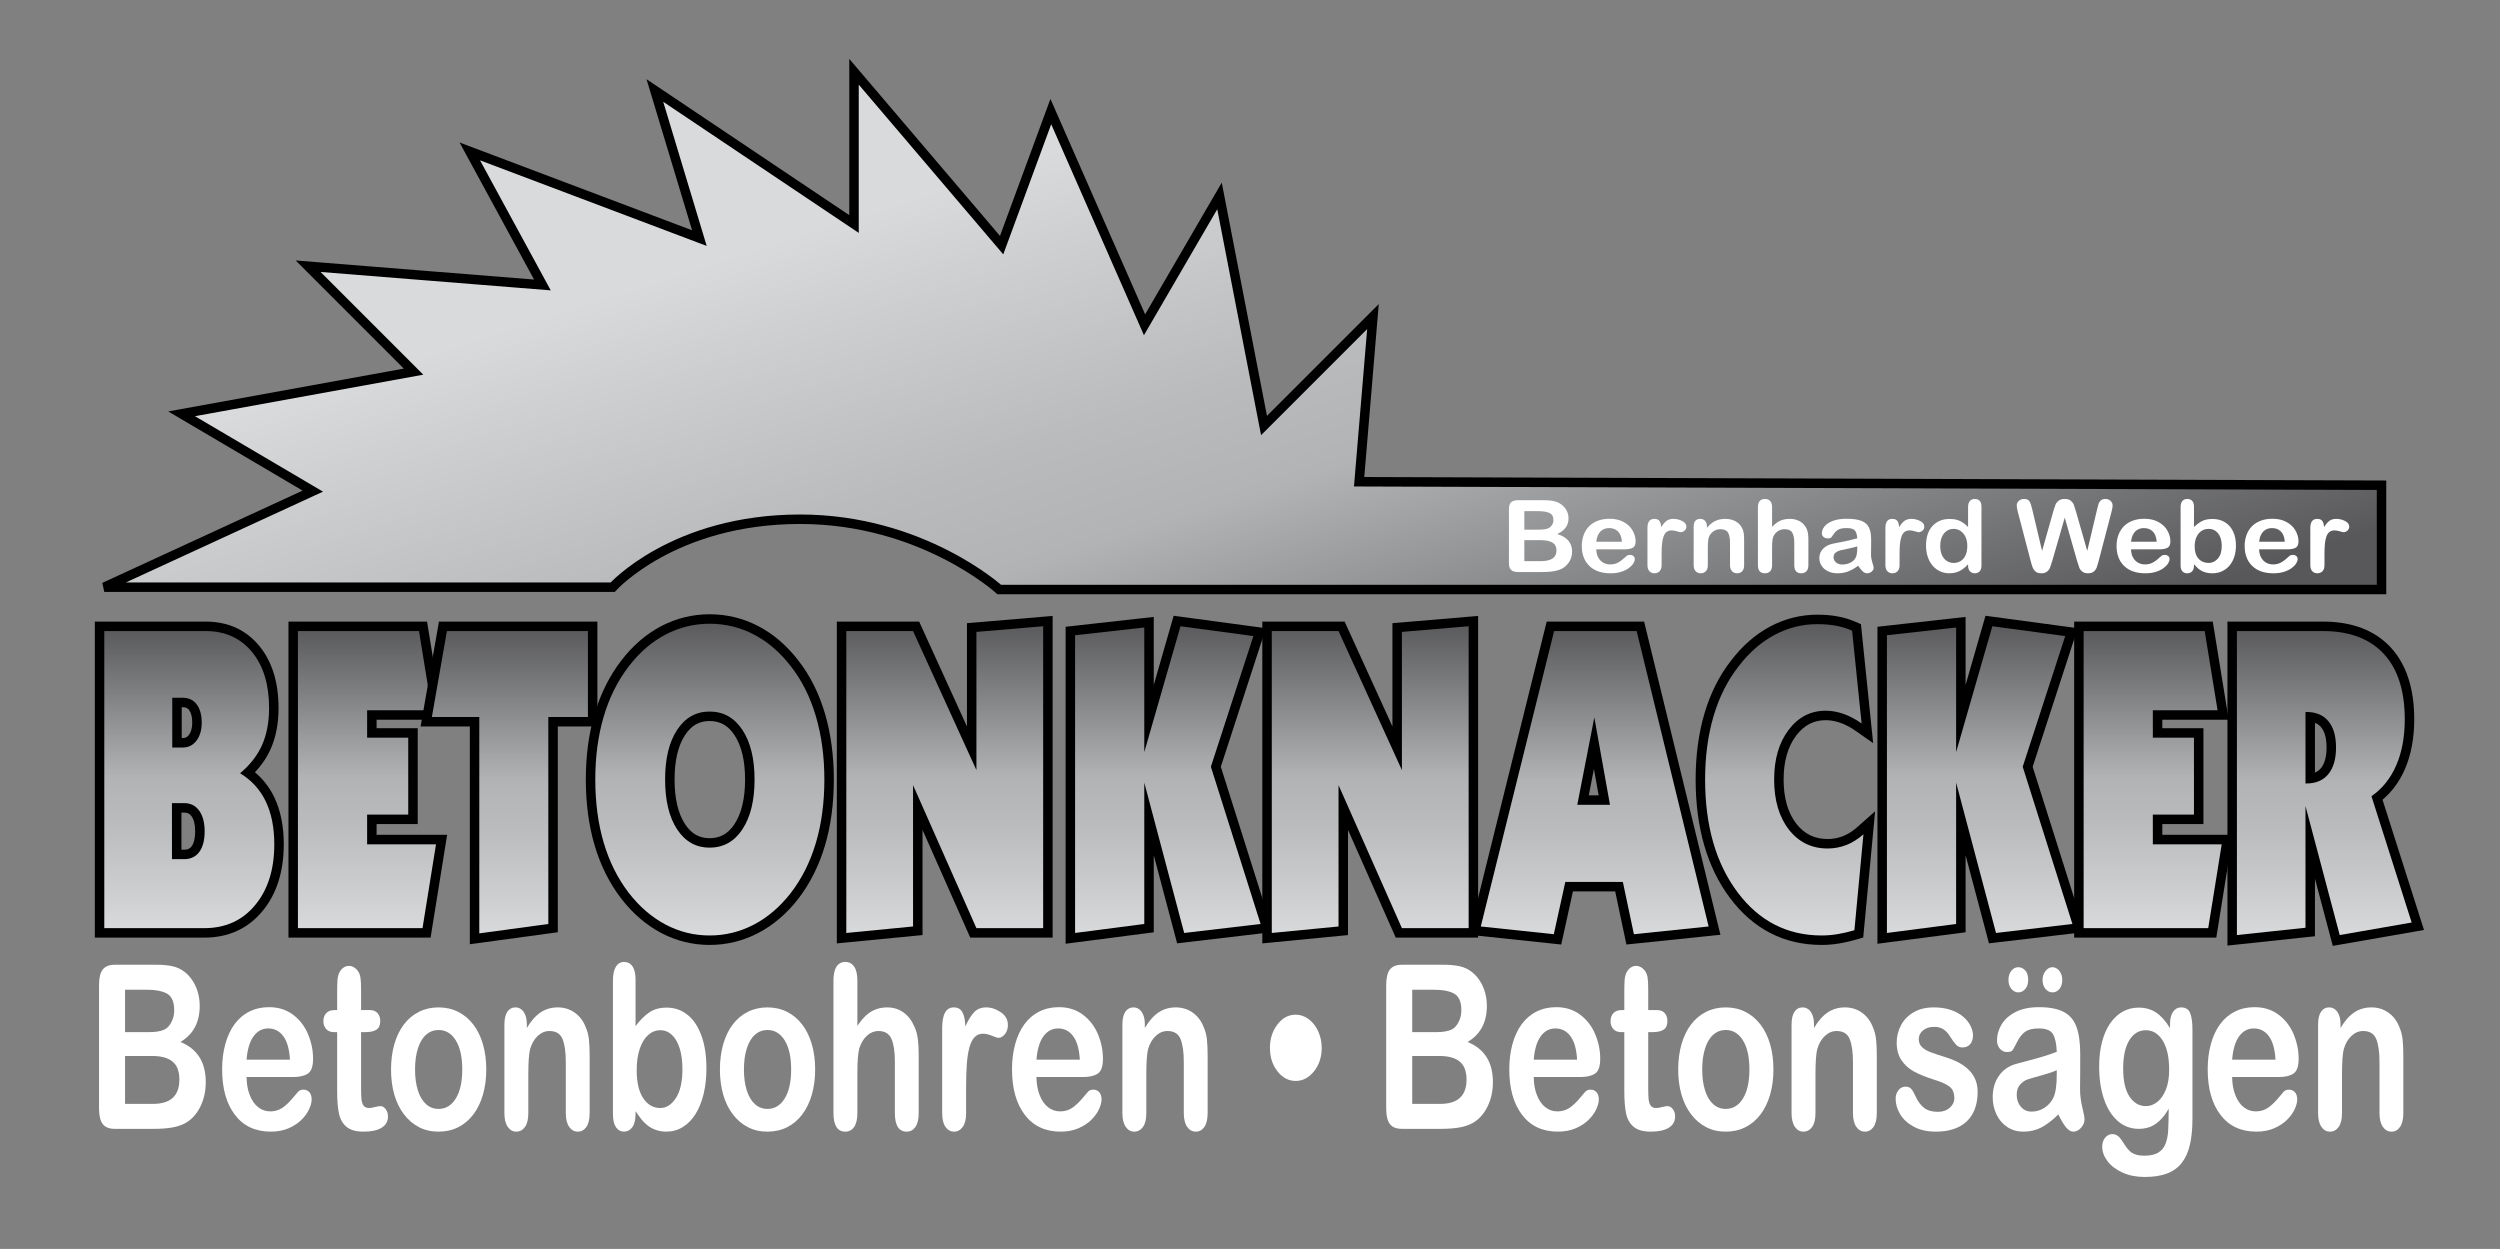 <svg xmlns="http://www.w3.org/2000/svg" xmlns:xlink="http://www.w3.org/1999/xlink" id="Ebene_1" x="0px" y="0px" width="792px" height="395.669px" viewBox="0 0 792 395.669" xml:space="preserve"><rect x="0" y="0" width="792" height="395.669" fill="#808080" stroke="none"/><g>	<g>		<path fill="#FFFFFF" d="M48.804,357.617H36.37c-1.795,0-3.076-0.515-3.844-1.543c-0.768-1.028-1.152-2.665-1.152-4.911v-39.078   c0-2.292,0.393-3.941,1.18-4.946c0.786-1.005,2.058-1.507,3.816-1.507h13.184c1.943,0,3.626,0.153,5.051,0.461   s2.701,0.898,3.83,1.772c0.962,0.733,1.813,1.661,2.554,2.784c0.74,1.123,1.304,2.364,1.693,3.724s0.583,2.796,0.583,4.308   c0,5.201-2.036,9.008-6.106,11.419c5.347,2.175,8.021,6.406,8.021,12.695c0,2.907-0.583,5.526-1.749,7.854   c-1.166,2.328-2.739,4.049-4.718,5.159c-1.24,0.662-2.665,1.129-4.274,1.4C52.829,357.481,50.951,357.617,48.804,357.617z    M39.618,313.539v13.439h7.549c2.054,0,3.64-0.248,4.76-0.744c1.119-0.496,1.975-1.441,2.567-2.837   c0.462-0.993,0.694-2.104,0.694-3.333c0-2.624-0.731-4.367-2.193-5.23c-1.462-0.863-3.691-1.295-6.688-1.295H39.618z    M48.194,334.532h-8.576v15.177h8.854c5.569,0,8.354-2.564,8.354-7.694c0-2.624-0.721-4.527-2.165-5.71   C53.217,335.123,51.062,334.532,48.194,334.532z"></path>		<path fill="#FFFFFF" d="M92.934,341.199H78.113c0.019,2.198,0.365,4.137,1.041,5.815c0.675,1.679,1.572,2.943,2.692,3.794   c1.119,0.852,2.354,1.276,3.705,1.276c0.906,0,1.734-0.136,2.484-0.407s1.476-0.697,2.179-1.276s1.351-1.2,1.943-1.862   c0.592-0.661,1.36-1.561,2.304-2.695c0.389-0.425,0.944-0.638,1.665-0.638c0.777,0,1.406,0.271,1.888,0.815   c0.481,0.544,0.722,1.313,0.722,2.305c0,0.875-0.269,1.897-0.805,3.067c-0.537,1.171-1.346,2.294-2.428,3.369   c-1.083,1.076-2.443,1.968-4.08,2.677c-1.638,0.71-3.521,1.064-5.648,1.064c-4.867,0-8.65-1.773-11.352-5.319   c-2.702-3.546-4.052-8.356-4.052-14.433c0-2.86,0.333-5.514,0.999-7.961s1.638-4.545,2.914-6.294   c1.277-1.75,2.849-3.091,4.718-4.025c1.869-0.934,3.941-1.4,6.217-1.4c2.96,0,5.5,0.798,7.619,2.394   c2.118,1.596,3.705,3.658,4.76,6.188c1.055,2.53,1.582,5.106,1.582,7.73c0,2.436-0.546,4.014-1.638,4.734   C96.449,340.839,94.914,341.199,92.934,341.199z M78.113,335.702h13.739c-0.185-3.31-0.884-5.785-2.096-7.429   c-1.212-1.643-2.808-2.465-4.788-2.465c-1.887,0-3.437,0.833-4.649,2.5S78.372,332.439,78.113,335.702z"></path>		<path fill="#FFFFFF" d="M105.979,319.993h0.833v-5.815c0-1.561,0.032-2.784,0.097-3.67c0.065-0.887,0.245-1.649,0.542-2.288   c0.296-0.661,0.722-1.199,1.277-1.613c0.555-0.413,1.175-0.62,1.859-0.62c0.962,0,1.832,0.461,2.609,1.383   c0.518,0.615,0.847,1.365,0.985,2.252s0.208,2.146,0.208,3.776v6.596h2.775c1.073,0,1.892,0.325,2.457,0.976   c0.564,0.65,0.846,1.483,0.846,2.5c0,1.3-0.402,2.21-1.207,2.73c-0.805,0.52-1.957,0.779-3.456,0.779h-1.416v17.802   c0,1.514,0.042,2.678,0.125,3.493c0.083,0.815,0.305,1.478,0.666,1.985c0.361,0.509,0.948,0.763,1.763,0.763   c0.444,0,1.045-0.101,1.804-0.302c0.759-0.2,1.351-0.301,1.776-0.301c0.611,0,1.161,0.313,1.651,0.939   c0.49,0.627,0.735,1.4,0.735,2.322c0,1.561-0.666,2.755-1.998,3.582c-1.333,0.827-3.248,1.241-5.745,1.241   c-2.369,0-4.163-0.509-5.384-1.525c-1.222-1.016-2.022-2.423-2.401-4.22c-0.379-1.796-0.569-4.195-0.569-7.198v-18.582h-0.999   c-1.092,0-1.924-0.33-2.498-0.992s-0.86-1.501-0.86-2.518s0.301-1.85,0.902-2.5C103.957,320.318,104.831,319.993,105.979,319.993z   "></path>		<path fill="#FFFFFF" d="M154.049,338.823c0,2.884-0.352,5.544-1.055,7.979s-1.721,4.527-3.053,6.276   c-1.332,1.75-2.924,3.091-4.774,4.024c-1.85,0.935-3.932,1.401-6.245,1.401c-2.294,0-4.357-0.474-6.189-1.419   c-1.832-0.945-3.418-2.299-4.76-4.06c-1.342-1.762-2.359-3.842-3.053-6.241c-0.694-2.399-1.041-5.054-1.041-7.961   c0-2.932,0.351-5.615,1.055-8.05c0.703-2.435,1.711-4.516,3.025-6.241c1.313-1.726,2.904-3.056,4.773-3.989   c1.869-0.934,3.932-1.4,6.189-1.4c2.294,0,4.375,0.473,6.245,1.418c1.869,0.945,3.469,2.293,4.802,4.043   c1.332,1.749,2.345,3.829,3.039,6.24C153.703,333.256,154.049,335.915,154.049,338.823z M146.445,338.823   c0-3.948-0.68-7.021-2.04-9.22c-1.36-2.199-3.188-3.298-5.481-3.298c-1.48,0-2.785,0.49-3.914,1.471   c-1.129,0.981-1.998,2.43-2.609,4.345c-0.61,1.915-0.916,4.148-0.916,6.702c0,2.529,0.301,4.74,0.902,6.631   c0.601,1.892,1.461,3.34,2.581,4.344c1.119,1.005,2.438,1.507,3.955,1.507c2.294,0,4.122-1.104,5.481-3.315   C145.765,345.779,146.445,342.724,146.445,338.823z"></path>		<path fill="#FFFFFF" d="M166.9,324.497v1.17c1.333-2.246,2.79-3.895,4.372-4.947c1.582-1.051,3.4-1.577,5.454-1.577   c1.999,0,3.784,0.556,5.356,1.666c1.573,1.111,2.748,2.684,3.525,4.717c0.5,1.182,0.823,2.459,0.972,3.829   c0.148,1.372,0.222,3.121,0.222,5.249v18.014c0,1.938-0.347,3.404-1.041,4.397c-0.694,0.992-1.596,1.489-2.706,1.489   c-1.129,0-2.045-0.509-2.748-1.525c-0.704-1.016-1.055-2.47-1.055-4.361v-16.135c0-3.191-0.347-5.632-1.041-7.322   s-2.077-2.536-4.149-2.536c-1.351,0-2.581,0.515-3.691,1.543c-1.11,1.028-1.924,2.441-2.442,4.237   c-0.37,1.442-0.555,4.138-0.555,8.085v12.128c0,1.963-0.356,3.435-1.069,4.415s-1.633,1.472-2.762,1.472   c-1.092,0-1.989-0.509-2.692-1.525c-0.704-1.016-1.055-2.47-1.055-4.361v-27.979c0-1.844,0.314-3.221,0.944-4.131   c0.628-0.91,1.489-1.365,2.581-1.365c0.666,0,1.267,0.2,1.804,0.603s0.967,1.005,1.291,1.809   C166.738,322.357,166.9,323.339,166.9,324.497z"></path>		<path fill="#FFFFFF" d="M201.344,310.277v14.787c1.424-1.892,2.877-3.339,4.357-4.345c1.48-1.004,3.312-1.507,5.495-1.507   c2.516,0,4.723,0.763,6.62,2.287c1.896,1.525,3.367,3.735,4.413,6.632c1.045,2.896,1.568,6.329,1.568,10.301   c0,2.932-0.292,5.621-0.874,8.067c-0.583,2.447-1.43,4.569-2.54,6.365c-1.11,1.797-2.457,3.187-4.039,4.167   s-3.326,1.472-5.231,1.472c-1.166,0-2.262-0.178-3.289-0.532s-1.901-0.821-2.623-1.4c-0.722-0.579-1.337-1.176-1.846-1.791   c-0.509-0.614-1.18-1.536-2.012-2.766v0.957c0,1.821-0.343,3.197-1.027,4.131c-0.685,0.935-1.555,1.401-2.609,1.401   c-1.073,0-1.929-0.467-2.567-1.401c-0.639-0.934-0.958-2.31-0.958-4.131v-42.27c0-1.962,0.31-3.445,0.93-4.45   c0.62-1.005,1.485-1.507,2.595-1.507c1.166,0,2.063,0.479,2.692,1.436C201.029,307.139,201.344,308.504,201.344,310.277z    M201.705,339.036c0,3.854,0.689,6.814,2.067,8.883s3.187,3.103,5.426,3.103c1.905,0,3.548-1.058,4.926-3.174   c1.378-2.115,2.068-5.147,2.068-9.096c0-2.553-0.287-4.752-0.86-6.596c-0.574-1.844-1.388-3.268-2.442-4.273   c-1.055-1.004-2.286-1.507-3.691-1.507c-1.443,0-2.729,0.503-3.858,1.507c-1.129,1.006-2.017,2.459-2.665,4.362   C202.028,334.148,201.705,336.411,201.705,339.036z"></path>		<path fill="#FFFFFF" d="M258.24,338.823c0,2.884-0.352,5.544-1.055,7.979s-1.721,4.527-3.053,6.276   c-1.332,1.75-2.924,3.091-4.774,4.024c-1.85,0.935-3.932,1.401-6.245,1.401c-2.294,0-4.357-0.474-6.189-1.419   c-1.832-0.945-3.418-2.299-4.76-4.06c-1.342-1.762-2.359-3.842-3.053-6.241c-0.694-2.399-1.041-5.054-1.041-7.961   c0-2.932,0.351-5.615,1.055-8.05c0.703-2.435,1.711-4.516,3.025-6.241c1.313-1.726,2.904-3.056,4.773-3.989   c1.869-0.934,3.932-1.4,6.189-1.4c2.294,0,4.375,0.473,6.245,1.418c1.869,0.945,3.469,2.293,4.802,4.043   c1.332,1.749,2.345,3.829,3.039,6.24C257.894,333.256,258.24,335.915,258.24,338.823z M250.636,338.823   c0-3.948-0.68-7.021-2.04-9.22c-1.36-2.199-3.188-3.298-5.481-3.298c-1.48,0-2.785,0.49-3.914,1.471   c-1.129,0.981-1.998,2.43-2.609,4.345c-0.61,1.915-0.916,4.148-0.916,6.702c0,2.529,0.301,4.74,0.902,6.631   c0.601,1.892,1.461,3.34,2.581,4.344c1.119,1.005,2.438,1.507,3.955,1.507c2.294,0,4.122-1.104,5.481-3.315   C249.956,345.779,250.636,342.724,250.636,338.823z"></path>		<path fill="#FFFFFF" d="M271.618,310.632v14.361c0.962-1.419,1.901-2.541,2.817-3.369c0.916-0.827,1.929-1.447,3.039-1.861   c1.11-0.413,2.304-0.62,3.58-0.62c1.924,0,3.631,0.52,5.121,1.56c1.489,1.041,2.66,2.554,3.511,4.539   c0.537,1.159,0.897,2.453,1.083,3.883c0.185,1.431,0.277,3.08,0.277,4.947v18.546c0,1.938-0.347,3.404-1.041,4.397   c-0.694,0.992-1.615,1.489-2.762,1.489c-2.498,0-3.747-1.962-3.747-5.887V336.27c0-3.097-0.361-5.479-1.082-7.146   c-0.722-1.666-2.091-2.5-4.108-2.5c-1.351,0-2.567,0.491-3.65,1.472c-1.082,0.981-1.892,2.323-2.428,4.025   c-0.407,1.442-0.611,4.007-0.611,7.694v12.802c0,1.915-0.338,3.375-1.013,4.38c-0.676,1.004-1.615,1.507-2.817,1.507   c-2.498,0-3.747-1.962-3.747-5.887v-41.985c0-1.962,0.328-3.434,0.985-4.415c0.657-0.98,1.578-1.472,2.762-1.472   c1.203,0,2.142,0.496,2.817,1.489C271.28,307.228,271.618,308.693,271.618,310.632z"></path>		<path fill="#FFFFFF" d="M306.062,344.532v8.085c0,1.963-0.361,3.435-1.083,4.415s-1.638,1.472-2.748,1.472   c-1.092,0-1.989-0.497-2.692-1.489c-0.704-0.993-1.055-2.459-1.055-4.397v-26.95c0-4.35,1.23-6.524,3.691-6.524   c1.258,0,2.165,0.508,2.72,1.524s0.86,2.518,0.916,4.504c0.906-1.986,1.836-3.487,2.79-4.504c0.953-1.017,2.225-1.524,3.816-1.524   s3.136,0.508,4.635,1.524c1.499,1.017,2.248,2.364,2.248,4.042c0,1.183-0.319,2.158-0.958,2.926   c-0.638,0.769-1.328,1.152-2.068,1.152c-0.277,0-0.948-0.218-2.012-0.655s-2.003-0.656-2.817-0.656   c-1.11,0-2.017,0.372-2.72,1.117c-0.703,0.744-1.249,1.85-1.637,3.315s-0.657,3.209-0.805,5.23S306.062,341.624,306.062,344.532z"></path>		<path fill="#FFFFFF" d="M343.17,341.199h-14.821c0.019,2.198,0.365,4.137,1.041,5.815c0.675,1.679,1.572,2.943,2.692,3.794   c1.119,0.852,2.354,1.276,3.705,1.276c0.906,0,1.735-0.136,2.484-0.407c0.75-0.271,1.476-0.697,2.179-1.276s1.351-1.2,1.943-1.862   c0.592-0.661,1.36-1.561,2.304-2.695c0.389-0.425,0.944-0.638,1.665-0.638c0.777,0,1.406,0.271,1.888,0.815   c0.481,0.544,0.722,1.313,0.722,2.305c0,0.875-0.269,1.897-0.805,3.067c-0.537,1.171-1.346,2.294-2.428,3.369   c-1.083,1.076-2.443,1.968-4.08,2.677c-1.638,0.71-3.521,1.064-5.648,1.064c-4.867,0-8.65-1.773-11.352-5.319   c-2.702-3.546-4.052-8.356-4.052-14.433c0-2.86,0.333-5.514,0.999-7.961s1.638-4.545,2.914-6.294   c1.277-1.75,2.849-3.091,4.718-4.025c1.869-0.934,3.941-1.4,6.217-1.4c2.96,0,5.5,0.798,7.619,2.394   c2.118,1.596,3.705,3.658,4.76,6.188c1.055,2.53,1.582,5.106,1.582,7.73c0,2.436-0.546,4.014-1.638,4.734   C346.685,340.839,345.149,341.199,343.17,341.199z M328.349,335.702h13.739c-0.185-3.31-0.884-5.785-2.096-7.429   c-1.212-1.643-2.808-2.465-4.788-2.465c-1.887,0-3.437,0.833-4.649,2.5S328.608,332.439,328.349,335.702z"></path>		<path fill="#FFFFFF" d="M362.681,324.497v1.17c1.333-2.246,2.79-3.895,4.372-4.947c1.582-1.051,3.4-1.577,5.454-1.577   c1.999,0,3.784,0.556,5.356,1.666c1.573,1.111,2.748,2.684,3.525,4.717c0.5,1.182,0.823,2.459,0.972,3.829   c0.148,1.372,0.222,3.121,0.222,5.249v18.014c0,1.938-0.347,3.404-1.041,4.397c-0.694,0.992-1.596,1.489-2.706,1.489   c-1.129,0-2.045-0.509-2.748-1.525c-0.704-1.016-1.055-2.47-1.055-4.361v-16.135c0-3.191-0.347-5.632-1.041-7.322   s-2.077-2.536-4.149-2.536c-1.351,0-2.581,0.515-3.691,1.543c-1.11,1.028-1.924,2.441-2.442,4.237   c-0.37,1.442-0.555,4.138-0.555,8.085v12.128c0,1.963-0.356,3.435-1.069,4.415s-1.633,1.472-2.762,1.472   c-1.092,0-1.989-0.509-2.692-1.525c-0.704-1.016-1.055-2.47-1.055-4.361v-27.979c0-1.844,0.314-3.221,0.944-4.131   c0.628-0.91,1.489-1.365,2.581-1.365c0.666,0,1.267,0.2,1.804,0.603s0.967,1.005,1.291,1.809   C362.519,322.357,362.681,323.339,362.681,324.497z"></path>		<path fill="#FFFFFF" d="M418.718,331.979c0,2.908-0.814,5.379-2.442,7.412s-3.562,3.049-5.801,3.049   c-2.258,0-4.182-1.016-5.772-3.049c-1.592-2.033-2.387-4.504-2.387-7.412c0-2.884,0.791-5.359,2.373-7.429   c1.582-2.068,3.511-3.103,5.786-3.103c1.462,0,2.831,0.473,4.108,1.418c1.276,0.946,2.284,2.234,3.024,3.865   C418.348,328.362,418.718,330.111,418.718,331.979z"></path>		<path fill="#FFFFFF" d="M456.576,357.617h-12.435c-1.795,0-3.076-0.515-3.844-1.543c-0.769-1.028-1.152-2.665-1.152-4.911v-39.078   c0-2.292,0.394-3.941,1.18-4.946s2.059-1.507,3.816-1.507h13.184c1.942,0,3.626,0.153,5.052,0.461   c1.424,0.308,2.701,0.898,3.83,1.772c0.962,0.733,1.813,1.661,2.553,2.784s1.305,2.364,1.693,3.724s0.583,2.796,0.583,4.308   c0,5.201-2.036,9.008-6.106,11.419c5.348,2.175,8.021,6.406,8.021,12.695c0,2.907-0.583,5.526-1.749,7.854   c-1.165,2.328-2.738,4.049-4.718,5.159c-1.24,0.662-2.665,1.129-4.274,1.4C460.6,357.481,458.721,357.617,456.576,357.617z    M447.388,313.539v13.439h7.55c2.054,0,3.64-0.248,4.76-0.744c1.119-0.496,1.975-1.441,2.567-2.837   c0.462-0.993,0.693-2.104,0.693-3.333c0-2.624-0.73-4.367-2.192-5.23s-3.691-1.295-6.688-1.295H447.388z M455.964,334.532h-8.576   v15.177h8.854c5.568,0,8.354-2.564,8.354-7.694c0-2.624-0.722-4.527-2.165-5.71C460.989,335.123,458.833,334.532,455.964,334.532z   "></path>		<path fill="#FFFFFF" d="M500.706,341.199h-14.821c0.019,2.198,0.365,4.137,1.041,5.815c0.675,1.679,1.572,2.943,2.692,3.794   c1.119,0.852,2.354,1.276,3.705,1.276c0.906,0,1.734-0.136,2.484-0.407c0.749-0.271,1.475-0.697,2.179-1.276   c0.702-0.579,1.35-1.2,1.942-1.862c0.592-0.661,1.36-1.561,2.304-2.695c0.389-0.425,0.943-0.638,1.665-0.638   c0.777,0,1.406,0.271,1.888,0.815c0.48,0.544,0.722,1.313,0.722,2.305c0,0.875-0.269,1.897-0.805,3.067   c-0.537,1.171-1.347,2.294-2.429,3.369c-1.083,1.076-2.442,1.968-4.08,2.677c-1.638,0.71-3.521,1.064-5.648,1.064   c-4.866,0-8.65-1.773-11.352-5.319s-4.052-8.356-4.052-14.433c0-2.86,0.333-5.514,0.999-7.961s1.638-4.545,2.914-6.294   c1.277-1.75,2.85-3.091,4.719-4.025c1.868-0.934,3.94-1.4,6.217-1.4c2.96,0,5.5,0.798,7.618,2.394   c2.119,1.596,3.706,3.658,4.761,6.188c1.055,2.53,1.582,5.106,1.582,7.73c0,2.436-0.547,4.014-1.638,4.734   C504.221,340.839,502.685,341.199,500.706,341.199z M485.884,335.702h13.738c-0.185-3.31-0.884-5.785-2.095-7.429   c-1.212-1.643-2.809-2.465-4.788-2.465c-1.887,0-3.438,0.833-4.648,2.5C486.878,329.976,486.143,332.439,485.884,335.702z"></path>		<path fill="#FFFFFF" d="M513.75,319.993h0.832v-5.815c0-1.561,0.032-2.784,0.098-3.67c0.064-0.887,0.245-1.649,0.541-2.288   c0.296-0.661,0.722-1.199,1.276-1.613c0.556-0.413,1.175-0.62,1.859-0.62c0.962,0,1.832,0.461,2.609,1.383   c0.518,0.615,0.847,1.365,0.985,2.252s0.208,2.146,0.208,3.776v6.596h2.775c1.073,0,1.892,0.325,2.456,0.976   s0.847,1.483,0.847,2.5c0,1.3-0.402,2.21-1.207,2.73c-0.805,0.52-1.957,0.779-3.455,0.779h-1.416v17.802   c0,1.514,0.042,2.678,0.125,3.493s0.306,1.478,0.666,1.985c0.361,0.509,0.948,0.763,1.763,0.763c0.444,0,1.045-0.101,1.804-0.302   c0.759-0.2,1.351-0.301,1.776-0.301c0.61,0,1.161,0.313,1.651,0.939c0.49,0.627,0.735,1.4,0.735,2.322   c0,1.561-0.666,2.755-1.998,3.582s-3.247,1.241-5.745,1.241c-2.369,0-4.163-0.509-5.385-1.525c-1.221-1.016-2.021-2.423-2.4-4.22   c-0.38-1.796-0.569-4.195-0.569-7.198v-18.582h-0.999c-1.092,0-1.925-0.33-2.498-0.992s-0.86-1.501-0.86-2.518   s0.301-1.85,0.902-2.5C511.728,320.318,512.603,319.993,513.75,319.993z"></path>		<path fill="#FFFFFF" d="M561.821,338.823c0,2.884-0.352,5.544-1.055,7.979s-1.721,4.527-3.053,6.276   c-1.332,1.75-2.924,3.091-4.773,4.024c-1.851,0.935-3.933,1.401-6.245,1.401c-2.295,0-4.357-0.474-6.189-1.419   s-3.418-2.299-4.76-4.06c-1.342-1.762-2.359-3.842-3.053-6.241c-0.694-2.399-1.041-5.054-1.041-7.961   c0-2.932,0.352-5.615,1.055-8.05s1.711-4.516,3.025-6.241c1.313-1.726,2.904-3.056,4.773-3.989s3.932-1.4,6.189-1.4   c2.294,0,4.376,0.473,6.245,1.418c1.868,0.945,3.469,2.293,4.801,4.043c1.333,1.749,2.346,3.829,3.039,6.24   C561.474,333.256,561.821,335.915,561.821,338.823z M554.216,338.823c0-3.948-0.68-7.021-2.04-9.22   c-1.36-2.199-3.188-3.298-5.481-3.298c-1.48,0-2.785,0.49-3.913,1.471c-1.129,0.981-1.999,2.43-2.609,4.345   s-0.916,4.148-0.916,6.702c0,2.529,0.301,4.74,0.902,6.631c0.601,1.892,1.461,3.34,2.581,4.344   c1.119,1.005,2.438,1.507,3.955,1.507c2.294,0,4.121-1.104,5.481-3.315C553.537,345.779,554.216,342.724,554.216,338.823z"></path>		<path fill="#FFFFFF" d="M574.671,324.497v1.17c1.332-2.246,2.789-3.895,4.371-4.947c1.582-1.051,3.399-1.577,5.454-1.577   c1.998,0,3.783,0.556,5.356,1.666c1.572,1.111,2.747,2.684,3.524,4.717c0.5,1.182,0.823,2.459,0.972,3.829   c0.147,1.372,0.222,3.121,0.222,5.249v18.014c0,1.938-0.347,3.404-1.041,4.397c-0.693,0.992-1.596,1.489-2.706,1.489   c-1.128,0-2.044-0.509-2.747-1.525c-0.703-1.016-1.055-2.47-1.055-4.361v-16.135c0-3.191-0.347-5.632-1.041-7.322   c-0.693-1.69-2.077-2.536-4.149-2.536c-1.351,0-2.581,0.515-3.691,1.543s-1.925,2.441-2.442,4.237   c-0.37,1.442-0.555,4.138-0.555,8.085v12.128c0,1.963-0.356,3.435-1.068,4.415c-0.713,0.98-1.634,1.472-2.762,1.472   c-1.092,0-1.989-0.509-2.692-1.525c-0.703-1.016-1.055-2.47-1.055-4.361v-27.979c0-1.844,0.314-3.221,0.943-4.131   s1.489-1.365,2.581-1.365c0.666,0,1.268,0.2,1.805,0.603c0.536,0.402,0.967,1.005,1.29,1.809   C574.509,322.357,574.671,323.339,574.671,324.497z"></path>		<path fill="#FFFFFF" d="M626.516,345.844c0,2.672-0.509,4.959-1.526,6.862s-2.521,3.346-4.51,4.326   c-1.989,0.98-4.409,1.472-7.258,1.472c-2.721,0-5.052-0.532-6.994-1.596c-1.943-1.064-3.377-2.394-4.303-3.989   c-0.925-1.596-1.388-3.197-1.388-4.806c0-1.063,0.296-1.974,0.889-2.73c0.592-0.756,1.341-1.135,2.248-1.135   c0.795,0,1.406,0.249,1.832,0.745c0.425,0.496,0.832,1.194,1.221,2.092c0.777,1.727,1.707,3.015,2.789,3.865   c1.083,0.852,2.559,1.277,4.428,1.277c1.517,0,2.761-0.432,3.732-1.295c0.972-0.862,1.457-1.85,1.457-2.961   c0-1.702-0.504-2.943-1.513-3.724c-1.009-0.779-2.669-1.524-4.981-2.233c-2.609-0.827-4.732-1.696-6.37-2.606   s-2.946-2.11-3.927-3.6c-0.981-1.489-1.472-3.321-1.472-5.496c0-1.938,0.453-3.771,1.36-5.497   c0.906-1.725,2.243-3.103,4.011-4.131c1.767-1.028,3.899-1.542,6.397-1.542c1.961,0,3.724,0.26,5.287,0.779   c1.563,0.521,2.868,1.218,3.913,2.093s1.841,1.844,2.387,2.907c0.546,1.064,0.819,2.104,0.819,3.121   c0,1.111-0.292,2.021-0.874,2.73c-0.583,0.709-1.411,1.063-2.484,1.063c-0.777,0-1.439-0.283-1.984-0.851   c-0.546-0.567-1.171-1.419-1.874-2.554c-0.573-0.945-1.249-1.702-2.025-2.27c-0.777-0.567-1.832-0.851-3.164-0.851   c-1.37,0-2.508,0.372-3.414,1.117c-0.907,0.744-1.36,1.673-1.36,2.783c0,1.017,0.333,1.851,1,2.5   c0.666,0.65,1.563,1.188,2.691,1.613c1.129,0.426,2.683,0.946,4.663,1.561c2.35,0.733,4.27,1.608,5.759,2.624   c1.489,1.017,2.618,2.217,3.387,3.6C626.132,342.493,626.516,344.071,626.516,345.844z"></path>		<path fill="#FFFFFF" d="M652.079,353.043c-1.832,1.82-3.604,3.186-5.315,4.096c-1.712,0.909-3.632,1.365-5.759,1.365   c-1.943,0-3.65-0.491-5.121-1.472s-2.604-2.311-3.399-3.989c-0.796-1.679-1.194-3.499-1.194-5.461   c0-2.647,0.657-4.905,1.971-6.773c1.313-1.867,3.118-3.12,5.412-3.759c0.481-0.142,1.675-0.461,3.581-0.957   c1.905-0.497,3.538-0.952,4.898-1.365c1.36-0.414,2.835-0.916,4.427-1.508c-0.093-2.553-0.495-4.426-1.207-5.62   c-0.713-1.193-2.188-1.791-4.427-1.791c-1.925,0-3.373,0.343-4.344,1.028c-0.972,0.687-1.805,1.715-2.498,3.085   c-0.694,1.372-1.185,2.276-1.471,2.713c-0.287,0.438-0.902,0.656-1.846,0.656c-0.852,0-1.587-0.349-2.207-1.046   s-0.93-1.59-0.93-2.678c0-1.702,0.472-3.356,1.416-4.964c0.943-1.607,2.414-2.932,4.412-3.972c1.999-1.04,4.487-1.561,7.467-1.561   c3.33,0,5.948,0.502,7.854,1.507c1.905,1.005,3.251,2.595,4.038,4.77c0.786,2.176,1.18,5.06,1.18,8.652   c0,2.27-0.005,4.197-0.014,5.78c-0.01,1.584-0.023,3.346-0.042,5.284c0,1.82,0.235,3.718,0.708,5.691   c0.472,1.974,0.707,3.244,0.707,3.812c0,0.993-0.365,1.897-1.096,2.713c-0.731,0.815-1.56,1.224-2.484,1.224   c-0.777,0-1.545-0.467-2.304-1.401C653.734,356.169,652.929,354.815,652.079,353.043z M639.394,314.391   c-0.796,0-1.513-0.354-2.15-1.064c-0.639-0.709-0.958-1.678-0.958-2.907c0-1.182,0.306-2.146,0.916-2.891   c0.61-0.744,1.342-1.116,2.192-1.116c0.833,0,1.563,0.336,2.193,1.01c0.628,0.674,0.943,1.673,0.943,2.997   c0,1.229-0.315,2.198-0.943,2.907C640.958,314.036,640.227,314.391,639.394,314.391z M651.579,339.036   c-1.11,0.52-2.725,1.069-4.843,1.648c-2.119,0.58-3.586,1.005-4.399,1.276c-0.814,0.272-1.592,0.805-2.331,1.596   c-0.74,0.793-1.11,1.897-1.11,3.315c0,1.467,0.435,2.713,1.305,3.741c0.869,1.028,2.007,1.543,3.413,1.543   c1.499,0,2.882-0.42,4.149-1.259s2.197-1.921,2.789-3.245c0.685-1.465,1.027-3.877,1.027-7.233V339.036z M650.218,306.412   c0.519,0,1.027,0.177,1.527,0.531c0.499,0.354,0.888,0.852,1.165,1.489c0.277,0.639,0.416,1.301,0.416,1.986   c0,1.229-0.305,2.198-0.915,2.907c-0.611,0.71-1.342,1.064-2.193,1.064c-0.814,0-1.54-0.354-2.179-1.064   c-0.638-0.709-0.957-1.678-0.957-2.907c0-1.064,0.314-1.998,0.943-2.802S649.386,306.412,650.218,306.412z"></path>		<path fill="#FFFFFF" d="M694.571,326.234v28.12c0,3.216-0.269,5.981-0.806,8.298c-0.536,2.316-1.396,4.231-2.581,5.745   c-1.184,1.513-2.733,2.636-4.648,3.368c-1.915,0.733-4.298,1.1-7.146,1.1c-2.609,0-4.94-0.467-6.994-1.4   c-2.055-0.935-3.637-2.14-4.746-3.617c-1.11-1.478-1.666-2.996-1.666-4.557c0-1.183,0.314-2.146,0.944-2.891   c0.629-0.744,1.388-1.116,2.275-1.116c1.11,0,2.082,0.626,2.914,1.879c0.407,0.639,0.828,1.282,1.263,1.933   s0.916,1.206,1.443,1.667s1.161,0.804,1.901,1.028s1.591,0.337,2.554,0.337c1.961,0,3.483-0.35,4.565-1.046   c1.082-0.698,1.841-1.673,2.276-2.926c0.435-1.253,0.688-2.595,0.763-4.024c0.074-1.431,0.129-3.729,0.167-6.897   c-1.166,2.08-2.512,3.664-4.039,4.752c-1.526,1.087-3.344,1.631-5.453,1.631c-2.535,0-4.751-0.827-6.647-2.482   c-1.896-1.654-3.354-3.972-4.371-6.95s-1.526-6.418-1.526-10.319c0-2.907,0.31-5.531,0.93-7.872   c0.619-2.341,1.503-4.314,2.65-5.922c1.146-1.607,2.47-2.819,3.969-3.635s3.146-1.224,4.94-1.224c2.146,0,4.006,0.526,5.579,1.578   c1.572,1.052,3.034,2.701,4.385,4.947v-1.313c0-1.679,0.323-2.979,0.972-3.9c0.647-0.922,1.479-1.383,2.498-1.383   c1.461,0,2.433,0.608,2.914,1.826C694.33,322.187,694.571,323.941,694.571,326.234z M672.617,338.504   c0,3.925,0.67,6.892,2.012,8.9c1.342,2.01,3.076,3.015,5.204,3.015c1.259,0,2.447-0.432,3.566-1.295   c1.119-0.862,2.03-2.163,2.734-3.9c0.703-1.737,1.055-3.848,1.055-6.33c0-3.947-0.681-7.021-2.04-9.22   c-1.36-2.198-3.15-3.298-5.371-3.298c-2.164,0-3.899,1.053-5.203,3.156C673.269,331.637,672.617,334.627,672.617,338.504z"></path>		<path fill="#FFFFFF" d="M721.963,341.199h-14.821c0.019,2.198,0.365,4.137,1.041,5.815c0.675,1.679,1.572,2.943,2.692,3.794   c1.119,0.852,2.354,1.276,3.705,1.276c0.906,0,1.734-0.136,2.484-0.407c0.749-0.271,1.475-0.697,2.179-1.276   c0.702-0.579,1.35-1.2,1.942-1.862c0.592-0.661,1.36-1.561,2.304-2.695c0.389-0.425,0.943-0.638,1.665-0.638   c0.777,0,1.406,0.271,1.888,0.815c0.48,0.544,0.722,1.313,0.722,2.305c0,0.875-0.269,1.897-0.805,3.067   c-0.537,1.171-1.347,2.294-2.429,3.369c-1.083,1.076-2.442,1.968-4.08,2.677c-1.638,0.71-3.521,1.064-5.648,1.064   c-4.866,0-8.65-1.773-11.352-5.319s-4.052-8.356-4.052-14.433c0-2.86,0.333-5.514,0.999-7.961s1.638-4.545,2.914-6.294   c1.277-1.75,2.85-3.091,4.719-4.025c1.868-0.934,3.94-1.4,6.217-1.4c2.96,0,5.5,0.798,7.618,2.394   c2.119,1.596,3.706,3.658,4.761,6.188c1.055,2.53,1.582,5.106,1.582,7.73c0,2.436-0.547,4.014-1.638,4.734   C725.479,340.839,723.943,341.199,721.963,341.199z M707.142,335.702h13.738c-0.185-3.31-0.884-5.785-2.095-7.429   c-1.212-1.643-2.809-2.465-4.788-2.465c-1.887,0-3.438,0.833-4.648,2.5C708.136,329.976,707.401,332.439,707.142,335.702z"></path>		<path fill="#FFFFFF" d="M741.475,324.497v1.17c1.332-2.246,2.789-3.895,4.371-4.947c1.582-1.051,3.399-1.577,5.454-1.577   c1.998,0,3.783,0.556,5.356,1.666c1.572,1.111,2.747,2.684,3.524,4.717c0.5,1.182,0.823,2.459,0.972,3.829   c0.147,1.372,0.222,3.121,0.222,5.249v18.014c0,1.938-0.347,3.404-1.041,4.397c-0.693,0.992-1.596,1.489-2.706,1.489   c-1.128,0-2.044-0.509-2.747-1.525c-0.703-1.016-1.055-2.47-1.055-4.361v-16.135c0-3.191-0.347-5.632-1.041-7.322   c-0.693-1.69-2.077-2.536-4.149-2.536c-1.351,0-2.581,0.515-3.691,1.543s-1.925,2.441-2.442,4.237   c-0.37,1.442-0.555,4.138-0.555,8.085v12.128c0,1.963-0.356,3.435-1.068,4.415c-0.713,0.98-1.634,1.472-2.762,1.472   c-1.092,0-1.989-0.509-2.692-1.525c-0.703-1.016-1.055-2.47-1.055-4.361v-27.979c0-1.844,0.314-3.221,0.943-4.131   s1.489-1.365,2.581-1.365c0.666,0,1.268,0.2,1.805,0.603c0.536,0.402,0.967,1.005,1.29,1.809   C741.313,322.357,741.475,323.339,741.475,324.497z"></path>	</g>	<linearGradient id="SVGID_1_" gradientUnits="userSpaceOnUse" x1="352.201" y1="40.599" x2="426.873" y2="272.913">		<stop offset="0.006" style="stop-color:#D9DADB"></stop>		<stop offset="0.112" style="stop-color:#CFD0D1"></stop>		<stop offset="0.36" style="stop-color:#B9BBBC"></stop>		<stop offset="0.506" style="stop-color:#B1B3B4"></stop>		<stop offset="1" style="stop-color:#58585A"></stop>	</linearGradient>	<path fill="url(#SVGID_1_)" stroke="#000000" stroke-width="3" d="M194.102,186.021H33.039l66.059-30.431l-41.566-24.492  l73.481-13.361l-33.399-33.4l74.223,5.939l-23.009-42.309l72.737,27.463l-14.103-46.76l63.09,42.307V22.732l46.762,54.926  l15.585-42.309l29.689,67.543l23.75-40.822l14.104,72.738l34.513-34.514l-4.383,52.324l323.895,1.102v33.043H316.57  c0,0-24.494-22.267-63.09-22.267C213.4,164.497,194.102,186.021,194.102,186.021z"></path>	<g>		<g>			<linearGradient id="SVGID_2_" gradientUnits="userSpaceOnUse" x1="59.968" y1="295.538" x2="59.968" y2="198.417">				<stop offset="0.006" style="stop-color:#D9DADB"></stop>				<stop offset="0.112" style="stop-color:#CFD0D1"></stop>				<stop offset="0.36" style="stop-color:#B9BBBC"></stop>				<stop offset="0.506" style="stop-color:#B1B3B4"></stop>				<stop offset="1" style="stop-color:#58585A"></stop>			</linearGradient>			<path fill="url(#SVGID_2_)" d="M31.539,295.538v-97.121h33.582c6.597,0,11.925,2.4,15.836,7.135    c3.841,4.65,5.788,10.956,5.788,18.74c0,4.696-0.796,8.857-2.366,12.369c-1.332,2.978-3.302,5.705-5.869,8.129    c3.048,2.22,5.412,5.058,7.042,8.46c1.888,3.941,2.845,8.728,2.845,14.227c0,8.271-2.152,15.066-6.396,20.197    c-4.313,5.218-10.123,7.864-17.269,7.864H31.539z M58.364,270.681c1.575,0,2.707-0.534,3.561-1.682    c0.932-1.252,1.404-3.146,1.404-5.628c0-2.446-0.485-4.356-1.44-5.677c-0.871-1.205-1.991-1.766-3.524-1.766h-2.389v14.752    H58.364z M57.926,235.311c1.313,0,2.309-0.506,3.131-1.592c0.894-1.184,1.347-2.795,1.347-4.789c0-2.086-0.432-3.725-1.283-4.87    c-0.771-1.032-1.787-1.514-3.196-1.514h-1.854v12.765H57.926z"></path>			<path d="M65.121,199.917c6.156,0,11.051,2.197,14.68,6.59c3.629,4.395,5.444,10.322,5.444,17.785    c0,4.504-0.745,8.424-2.235,11.757c-1.492,3.335-3.809,6.304-6.952,8.908c3.629,2.208,6.344,5.188,8.143,8.941    c1.798,3.754,2.697,8.28,2.697,13.578c0,7.948-2.017,14.363-6.052,19.241c-4.034,4.881-9.406,7.32-16.113,7.32H33.039v-94.121    H65.121 M54.572,236.811h3.354c1.782,0,3.224-0.729,4.327-2.187c1.101-1.457,1.651-3.355,1.651-5.694    c0-2.429-0.526-4.349-1.579-5.765c-1.054-1.412-2.52-2.119-4.399-2.119h-3.354V236.811 M54.475,272.181h3.889    c2.042,0,3.629-0.762,4.764-2.285c1.134-1.524,1.701-3.698,1.701-6.524c0-2.782-0.575-4.968-1.726-6.557    c-1.15-1.591-2.73-2.386-4.739-2.386h-3.889V272.181 M65.121,196.917H33.039h-3v3v94.121v3h3h31.693    c7.614,0,13.814-2.829,18.426-8.409c4.472-5.405,6.739-12.522,6.739-21.152c0-5.725-1.006-10.729-2.992-14.874    c-1.487-3.103-3.544-5.765-6.138-7.949c2.12-2.244,3.789-4.715,4.98-7.379c1.657-3.706,2.497-8.074,2.497-12.982    c0-8.143-2.063-14.769-6.131-19.695C77.903,199.501,72.187,196.917,65.121,196.917L65.121,196.917z M57.572,224.046h0.354    c1.154,0,1.641,0.438,1.995,0.913c0.651,0.877,0.983,2.214,0.983,3.971c0,1.66-0.352,2.968-1.045,3.886    c-0.534,0.706-1.095,0.995-1.933,0.995h-0.354V224.046L57.572,224.046z M57.475,257.429h0.889c1.052,0,1.721,0.331,2.308,1.144    c0.768,1.061,1.157,2.675,1.157,4.799c0,2.122-0.383,3.759-1.108,4.734c-0.396,0.53-0.986,1.075-2.356,1.075h-0.889V257.429    L57.475,257.429z"></path>		</g>		<g>			<linearGradient id="SVGID_3_" gradientUnits="userSpaceOnUse" x1="116.388" y1="295.538" x2="116.388" y2="198.417">				<stop offset="0.006" style="stop-color:#D9DADB"></stop>				<stop offset="0.112" style="stop-color:#CFD0D1"></stop>				<stop offset="0.36" style="stop-color:#B9BBBC"></stop>				<stop offset="0.506" style="stop-color:#B1B3B4"></stop>				<stop offset="1" style="stop-color:#58585A"></stop>			</linearGradient>			<polygon fill="url(#SVGID_3_)" points="92.883,295.538 92.883,198.417 134.012,198.417 138.583,226.521 117.806,226.521     117.806,232.197 130.833,232.197 130.833,259.571 117.806,259.571 117.806,265.977 139.892,265.977 135.132,295.538    "></polygon>			<path d="M132.736,199.917l4.083,25.104h-20.513v8.677h13.027v24.374h-13.027v9.405h21.825l-4.277,26.562H94.383v-94.121H132.736     M135.287,196.917h-2.551H94.383h-3v3v94.121v3h3h39.471h2.556l0.406-2.523l4.277-26.562l0.56-3.477h-3.522h-18.825v-3.405    h10.027h3v-3v-24.374v-3h-3h-10.027v-2.677h17.513h3.527l-0.566-3.481l-4.083-25.104L135.287,196.917L135.287,196.917z"></path>		</g>		<g>			<linearGradient id="SVGID_4_" gradientUnits="userSpaceOnUse" x1="161.394" y1="297.411" x2="161.394" y2="198.417">				<stop offset="0.006" style="stop-color:#D9DADB"></stop>				<stop offset="0.112" style="stop-color:#CFD0D1"></stop>				<stop offset="0.36" style="stop-color:#B9BBBC"></stop>				<stop offset="0.506" style="stop-color:#B1B3B4"></stop>				<stop offset="1" style="stop-color:#58585A"></stop>			</linearGradient>			<polygon fill="url(#SVGID_4_)" points="150.339,228.639 135.034,228.639 140.322,198.417 187.753,198.417 187.753,228.639     175.212,228.639 175.212,294.022 150.339,297.411    "></polygon>			<path d="M186.253,199.917v27.222h-12.541v65.574l-21.873,2.98v-68.555h-15.021l4.764-27.222H186.253 M189.253,196.917h-3h-44.671    h-2.521l-0.435,2.482l-4.764,27.222l-0.616,3.518h3.571h12.021v65.555v3.437l3.405-0.464l21.873-2.98l2.595-0.354v-2.619v-62.574    h9.541h3v-3v-27.222V196.917L189.253,196.917z"></path>		</g>		<g>			<linearGradient id="SVGID_5_" gradientUnits="userSpaceOnUse" x1="224.874" y1="297.856" x2="224.874" y2="196.099">				<stop offset="0.006" style="stop-color:#D9DADB"></stop>				<stop offset="0.112" style="stop-color:#CFD0D1"></stop>				<stop offset="0.36" style="stop-color:#B9BBBC"></stop>				<stop offset="0.506" style="stop-color:#B1B3B4"></stop>				<stop offset="1" style="stop-color:#58585A"></stop>			</linearGradient>			<path fill="url(#SVGID_5_)" d="M224.8,297.856c-5.148,0-10.069-1.217-14.625-3.616c-4.527-2.385-8.607-5.888-12.127-10.409    c-3.633-4.722-6.399-10.245-8.227-16.424c-1.814-6.138-2.734-13.022-2.734-20.463c0-7.396,0.92-14.259,2.734-20.396    c1.826-6.176,4.592-11.699,8.221-16.418c3.523-4.57,7.607-8.086,12.138-10.451c4.555-2.376,9.474-3.581,14.62-3.581    c5.243,0,10.221,1.217,14.794,3.617c4.546,2.385,8.62,5.888,12.108,10.413c3.593,4.58,6.354,10.075,8.198,16.322    c1.831,6.202,2.76,13.098,2.76,20.493c0,7.438-0.92,14.323-2.735,20.462c-1.828,6.18-4.594,11.703-8.221,16.418    c-3.524,4.528-7.622,8.031-12.184,10.418C234.931,296.641,229.979,297.856,224.8,297.856L224.8,297.856z M224.8,226.919    c-3.806,0-6.759,1.675-9.027,5.119c-2.369,3.598-3.569,8.613-3.569,14.906c0,6.338,1.201,11.375,3.569,14.971    c2.267,3.446,5.22,5.121,9.027,5.121c3.873,0,6.865-1.686,9.15-5.152c2.384-3.617,3.592-8.644,3.592-14.939    c0-6.252-1.208-11.256-3.592-14.873C231.666,228.604,228.673,226.919,224.8,226.919L224.8,226.919z"></path>			<path d="M224.8,197.599c5.023,0,9.723,1.149,14.098,3.445c4.375,2.295,8.246,5.628,11.617,10.001    c3.5,4.461,6.148,9.736,7.947,15.831c1.799,6.093,2.698,12.782,2.698,20.068c0,7.331-0.892,14.009-2.674,20.037    c-1.783,6.027-4.44,11.338-7.972,15.928c-3.402,4.372-7.3,7.707-11.69,10.004c-4.392,2.295-9.065,3.443-14.024,3.443    c-4.926,0-9.568-1.148-13.926-3.443c-4.359-2.297-8.239-5.632-11.643-10.004c-3.532-4.59-6.189-9.9-7.972-15.928    c-1.782-6.028-2.673-12.706-2.673-20.037c0-7.286,0.891-13.942,2.673-19.971c1.782-6.027,4.439-11.336,7.972-15.929    c3.403-4.414,7.283-7.76,11.643-10.035C215.232,198.736,219.875,197.599,224.8,197.599 M224.8,268.536    c4.375,0,7.843-1.942,10.402-5.827c2.561-3.886,3.84-9.142,3.84-15.765c0-6.578-1.279-11.813-3.84-15.698    c-2.56-3.885-6.027-5.827-10.402-5.827c-4.31,0-7.736,1.932-10.28,5.794c-2.544,3.865-3.816,9.108-3.816,15.731    c0,6.667,1.272,11.934,3.816,15.796C217.064,266.606,220.491,268.536,224.8,268.536 M224.8,194.599    c-5.39,0-10.542,1.262-15.313,3.751c-4.725,2.466-8.975,6.121-12.631,10.863c-3.744,4.869-6.594,10.557-8.473,16.91    c-1.855,6.275-2.796,13.28-2.796,20.821c0,7.585,0.941,14.612,2.796,20.888c1.88,6.357,4.73,12.045,8.471,16.907    c3.662,4.704,7.905,8.343,12.622,10.828c4.774,2.515,9.93,3.789,15.324,3.789c5.422,0,10.608-1.273,15.414-3.784    c4.754-2.487,9.017-6.128,12.668-10.82c3.75-4.875,6.6-10.563,8.481-16.919c1.856-6.278,2.797-13.307,2.797-20.889    c0-7.54-0.949-14.577-2.821-20.918c-1.898-6.43-4.746-12.094-8.464-16.833c-3.606-4.678-7.845-8.32-12.584-10.806    C235.501,195.874,230.289,194.599,224.8,194.599L224.8,194.599z M224.8,265.536c-3.309,0-5.779-1.412-7.774-4.445    c-2.205-3.348-3.323-8.106-3.323-14.146c0-5.995,1.118-10.732,3.322-14.082c1.997-3.031,4.467-4.443,7.774-4.443    c3.375,0,5.884,1.423,7.897,4.478c2.219,3.368,3.345,8.095,3.345,14.048c0,5.997-1.125,10.746-3.345,14.114    C230.685,264.113,228.175,265.536,224.8,265.536L224.8,265.536z"></path>		</g>		<g>			<linearGradient id="SVGID_6_" gradientUnits="userSpaceOnUse" x1="299.293" y1="297.214" x2="299.293" y2="196.762">				<stop offset="0.006" style="stop-color:#D9DADB"></stop>				<stop offset="0.112" style="stop-color:#CFD0D1"></stop>				<stop offset="0.36" style="stop-color:#B9BBBC"></stop>				<stop offset="0.506" style="stop-color:#B1B3B4"></stop>				<stop offset="1" style="stop-color:#58585A"></stop>			</linearGradient>			<polygon fill="url(#SVGID_6_)" points="266.611,198.417 290.22,198.417 307.832,237.057 307.832,198.804 331.976,196.761     331.976,295.538 308.355,295.538 290.755,255.82 290.755,294.869 266.611,297.214    "></polygon>			<path d="M330.476,198.394v95.645h-21.145l-20.076-45.305v44.774l-21.145,2.054v-95.645h21.145l20.076,44.047v-43.781    L330.476,198.394 M333.476,195.129l-3.253,0.275l-21.145,1.789l-2.747,0.232v2.757v29.966l-14.346-31.476l-0.8-1.756h-1.93    h-21.145h-3v3v95.645v3.306l3.29-0.319l21.145-2.054l2.71-0.264v-2.723v-30.6l14.333,32.346l0.791,1.784h1.952h21.145h3v-3    v-95.645V195.129L333.476,195.129z"></path>		</g>		<g>			<linearGradient id="SVGID_7_" gradientUnits="userSpaceOnUse" x1="370.21" y1="297.269" x2="370.21" y2="196.734">				<stop offset="0.006" style="stop-color:#D9DADB"></stop>				<stop offset="0.112" style="stop-color:#CFD0D1"></stop>				<stop offset="0.36" style="stop-color:#B9BBBC"></stop>				<stop offset="0.506" style="stop-color:#B1B3B4"></stop>				<stop offset="1" style="stop-color:#58585A"></stop>			</linearGradient>			<polygon fill="url(#SVGID_7_)" points="339.087,199.899 364.009,197.114 364.009,227.629 372.898,196.734 399.052,200.262     385.18,242.912 401.333,293.99 374.032,297.203 364.009,259.438 364.009,294.03 339.087,297.27    "></polygon>			<path d="M373.982,198.394l23.088,3.114l-13.465,41.397l15.75,49.808l-24.207,2.849l-12.639-47.624v44.775l-21.922,2.849v-94.32    l21.922-2.45v39.477L373.982,198.394 M371.815,195.074l-0.716,2.49l-5.59,19.427v-18.2v-3.354l-3.333,0.373l-21.922,2.45    l-2.667,0.298v2.684v94.32v3.415l3.387-0.44l21.922-2.849l2.613-0.339v-2.636v-21.775l6.739,25.394l0.667,2.514l2.583-0.304    l24.207-2.849l3.604-0.424l-1.094-3.46l-15.46-48.891l13.167-40.482l1.113-3.42l-3.564-0.481l-23.088-3.114L371.815,195.074    L371.815,195.074z"></path>		</g>		<g>			<linearGradient id="SVGID_8_" gradientUnits="userSpaceOnUse" x1="434.086" y1="297.214" x2="434.086" y2="196.762">				<stop offset="0.006" style="stop-color:#D9DADB"></stop>				<stop offset="0.112" style="stop-color:#CFD0D1"></stop>				<stop offset="0.36" style="stop-color:#B9BBBC"></stop>				<stop offset="0.506" style="stop-color:#B1B3B4"></stop>				<stop offset="1" style="stop-color:#58585A"></stop>			</linearGradient>			<polygon fill="url(#SVGID_8_)" points="401.404,198.417 425.013,198.417 442.625,237.057 442.625,198.804 466.769,196.761     466.769,295.538 443.149,295.538 425.548,255.82 425.548,294.869 401.404,297.214    "></polygon>			<path d="M465.269,198.394v95.645h-21.145l-20.076-45.305v44.774l-21.145,2.054v-95.645h21.145l20.076,44.047v-43.781    L465.269,198.394 M468.269,195.129l-3.253,0.275l-21.145,1.789l-2.747,0.232v2.757v29.966l-14.347-31.476l-0.8-1.756h-1.93    h-21.145h-3v3v95.645v3.306l3.29-0.319l21.145-2.054l2.71-0.264v-2.723v-30.6l14.333,32.346l0.791,1.784h1.952h21.145h3v-3    v-95.645V195.129L468.269,195.129z"></path>		</g>		<g>			<linearGradient id="SVGID_9_" gradientUnits="userSpaceOnUse" x1="505.198" y1="297.591" x2="505.198" y2="198.417">				<stop offset="0.006" style="stop-color:#D9DADB"></stop>				<stop offset="0.112" style="stop-color:#CFD0D1"></stop>				<stop offset="0.36" style="stop-color:#B9BBBC"></stop>				<stop offset="0.506" style="stop-color:#B1B3B4"></stop>				<stop offset="1" style="stop-color:#58585A"></stop>			</linearGradient>			<path fill="url(#SVGID_9_)" d="M467.239,294.818l23.933-96.401h28.502l23.484,96.406l-26.726,2.766l-3.527-16.688h-15.806    l-3.675,16.69L467.239,294.818z M508.246,253.459l-3.229-18.024l-3.512,18.024H508.246z"></path>			<path d="M518.495,199.917l22.799,93.591l-23.673,2.45l-3.5-16.558h-18.228l-3.646,16.558l-23.138-2.45l23.234-93.591H518.495     M499.685,254.959h10.353l-4.958-27.687L499.685,254.959 M520.852,196.917h-2.357h-26.15h-2.347l-0.565,2.277l-23.234,93.591    l-0.829,3.343l3.425,0.363l23.139,2.45l2.668,0.282l0.577-2.62l3.127-14.203h13.384l2.997,14.178l0.559,2.642l2.686-0.277    l23.673-2.45l3.42-0.354l-0.813-3.34l-22.799-93.591L520.852,196.917L520.852,196.917z M503.326,251.959l1.63-8.361l1.497,8.361    H503.326L503.326,251.959z"></path>		</g>		<g>			<linearGradient id="SVGID_10_" gradientUnits="userSpaceOnUse" x1="565.432" y1="297.856" x2="565.432" y2="196.231">				<stop offset="0.006" style="stop-color:#D9DADB"></stop>				<stop offset="0.112" style="stop-color:#CFD0D1"></stop>				<stop offset="0.36" style="stop-color:#B9BBBC"></stop>				<stop offset="0.506" style="stop-color:#B1B3B4"></stop>				<stop offset="1" style="stop-color:#58585A"></stop>			</linearGradient>			<path fill="url(#SVGID_10_)" d="M577.119,297.856c-11.401,0-20.784-4.815-27.888-14.313c-7.005-9.363-10.557-21.678-10.557-36.6    c0-7.438,0.921-14.333,2.736-20.492c1.828-6.206,4.597-11.702,8.229-16.333c3.411-4.465,7.394-7.936,11.825-10.3    c4.464-2.381,9.256-3.589,14.242-3.589c2.248,0,4.335,0.176,6.205,0.523c1.877,0.347,3.704,0.904,5.429,1.655l0.804,0.35    l3.438,33.553l-2.69-1.893c-1.824-1.283-3.639-2.244-5.393-2.857c-1.727-0.604-3.449-0.909-5.118-0.909    c-4.306,0-7.755,1.788-10.545,5.467c-2.846,3.756-4.288,8.743-4.288,14.825c0,6.206,1.464,11.232,4.35,14.942    c2.836,3.645,6.472,5.416,11.114,5.416c1.848,0,3.644-0.334,5.338-0.993c1.708-0.66,3.388-1.714,4.995-3.135l2.843-2.513    l-3.319,35.187l-0.971,0.288c-1.83,0.545-3.666,0.972-5.457,1.268C580.633,297.704,578.842,297.856,577.119,297.856    L577.119,297.856z"></path>			<path d="M575.708,197.73c2.171,0,4.148,0.167,5.931,0.498c1.783,0.33,3.484,0.851,5.104,1.556l3.014,29.408    c-1.944-1.367-3.864-2.384-5.761-3.047c-1.896-0.662-3.767-0.993-5.613-0.993c-4.765,0-8.677,2.021-11.74,6.061    c-3.062,4.041-4.593,9.285-4.593,15.731c0,6.58,1.556,11.866,4.666,15.863s7.21,5.995,12.298,5.995    c2.041,0,4.003-0.364,5.882-1.095c1.88-0.727,3.695-1.863,5.444-3.409l-2.868,30.4c-1.782,0.53-3.541,0.938-5.274,1.226    c-1.732,0.287-3.426,0.432-5.078,0.432c-10.954,0-19.85-4.57-26.687-13.711c-6.839-9.142-10.258-21.041-10.258-35.701    c0-7.329,0.892-14.019,2.675-20.068c1.782-6.051,4.438-11.327,7.972-15.831c3.306-4.327,7.088-7.628,11.351-9.902    C566.431,198.87,570.945,197.73,575.708,197.73 M575.708,194.73c-5.235,0-10.265,1.267-14.948,3.765    c-4.623,2.466-8.769,6.076-12.322,10.728c-3.728,4.751-6.584,10.415-8.466,16.805c-1.855,6.297-2.797,13.334-2.797,20.916    c0,15.253,3.652,27.869,10.855,37.498c7.402,9.896,17.189,14.914,29.089,14.914c1.806,0,3.679-0.159,5.568-0.472    c1.853-0.307,3.75-0.748,5.64-1.311l1.941-0.577l0.189-2.016l2.868-30.4l0.713-7.556l-5.686,5.025    c-1.474,1.303-3.001,2.265-4.54,2.859c-1.525,0.593-3.139,0.893-4.8,0.893c-4.149,0-7.397-1.582-9.931-4.838    c-2.676-3.439-4.033-8.156-4.033-14.021c0-5.747,1.341-10.431,3.984-13.92c2.486-3.278,5.544-4.872,9.349-4.872    c1.5,0,3.056,0.277,4.624,0.825c1.622,0.567,3.313,1.465,5.024,2.669l5.381,3.783l-0.671-6.543l-3.014-29.408l-0.179-1.745    l-1.608-0.7c-1.829-0.796-3.766-1.386-5.756-1.754C580.227,194.915,578.047,194.73,575.708,194.73L575.708,194.73z"></path>		</g>		<g>			<linearGradient id="SVGID_11_" gradientUnits="userSpaceOnUse" x1="627.401" y1="297.269" x2="627.401" y2="196.734">				<stop offset="0.006" style="stop-color:#D9DADB"></stop>				<stop offset="0.112" style="stop-color:#CFD0D1"></stop>				<stop offset="0.36" style="stop-color:#B9BBBC"></stop>				<stop offset="0.506" style="stop-color:#B1B3B4"></stop>				<stop offset="1" style="stop-color:#58585A"></stop>			</linearGradient>			<polygon fill="url(#SVGID_11_)" points="596.278,199.899 621.2,197.114 621.2,227.629 630.088,196.734 656.243,200.262     642.371,242.912 658.523,293.99 631.222,297.203 621.2,259.438 621.2,294.03 596.278,297.27    "></polygon>			<path d="M631.171,198.394l23.089,3.114l-13.465,41.397l15.75,49.808l-24.207,2.849L619.7,247.938v44.775l-21.922,2.849v-94.32    l21.922-2.45v39.477L631.171,198.394 M629.004,195.074l-0.716,2.49l-5.589,19.425v-18.198v-3.354l-3.333,0.373l-21.922,2.45    l-2.667,0.298v2.684v94.32v3.415l3.387-0.44l21.922-2.849l2.613-0.339v-2.636v-21.775l6.739,25.394l0.667,2.514l2.583-0.304    l24.207-2.849l3.604-0.424l-1.094-3.46l-15.46-48.891l13.167-40.482l1.112-3.42l-3.563-0.481l-23.089-3.114L629.004,195.074    L629.004,195.074z"></path>		</g>		<g>			<linearGradient id="SVGID_12_" gradientUnits="userSpaceOnUse" x1="682.098" y1="295.538" x2="682.098" y2="198.417">				<stop offset="0.006" style="stop-color:#D9DADB"></stop>				<stop offset="0.112" style="stop-color:#CFD0D1"></stop>				<stop offset="0.36" style="stop-color:#B9BBBC"></stop>				<stop offset="0.506" style="stop-color:#B1B3B4"></stop>				<stop offset="1" style="stop-color:#58585A"></stop>			</linearGradient>			<polygon fill="url(#SVGID_12_)" points="658.594,295.538 658.594,198.417 699.722,198.417 704.293,226.521 683.517,226.521     683.517,232.197 696.543,232.197 696.543,259.571 683.517,259.571 683.517,265.977 705.603,265.977 700.841,295.538    "></polygon>			<path d="M698.447,199.917l4.083,25.104h-20.513v8.677h13.026v24.374h-13.026v9.405h21.825l-4.278,26.562h-39.47v-94.121H698.447     M700.999,196.917h-2.552h-38.353h-3v3v94.121v3h3h39.47h2.556l0.406-2.522l4.278-26.562l0.56-3.478h-3.521h-18.825v-3.405    h10.026h3v-3v-24.374v-3h-3h-10.026v-2.677h17.513h3.527l-0.566-3.481l-4.083-25.104L700.999,196.917L700.999,196.917z"></path>		</g>		<g>			<linearGradient id="SVGID_13_" gradientUnits="userSpaceOnUse" x1="736.563" y1="297.938" x2="736.563" y2="198.417">				<stop offset="0.006" style="stop-color:#D9DADB"></stop>				<stop offset="0.112" style="stop-color:#CFD0D1"></stop>				<stop offset="0.36" style="stop-color:#B9BBBC"></stop>				<stop offset="0.506" style="stop-color:#B1B3B4"></stop>				<stop offset="1" style="stop-color:#58585A"></stop>			</linearGradient>			<path fill="url(#SVGID_13_)" d="M731.881,266.863v28.392l-24.727,2.638v-99.476h28.72c8.786,0,15.641,2.579,20.372,7.665    c4.701,5.057,7.085,12.387,7.085,21.787c0,5.745-0.949,10.848-2.82,15.168c-1.745,4.023-4.255,7.309-7.471,9.779l12.93,40.615    l-25.847,4.506L731.881,266.863z M731.881,246.639c1.96-0.219,3.467-0.999,4.582-2.365c1.388-1.701,2.092-4.213,2.092-7.463    c0-3.243-0.7-5.728-2.082-7.384c-1.116-1.337-2.626-2.1-4.592-2.313V246.639z"></path>			<path d="M735.875,199.917c8.393,0,14.817,2.396,19.273,7.187c4.455,4.792,6.684,11.713,6.684,20.766    c0,5.564-0.898,10.421-2.696,14.571c-1.8,4.15-4.417,7.419-7.852,9.803l12.736,40.006l-22.799,3.975l-10.84-40.866v38.549    l-21.727,2.317v-96.307H735.875 M730.381,248.203h0.292c3.015,0,5.33-0.994,6.952-2.98c1.62-1.987,2.43-4.79,2.43-8.412    c0-3.621-0.81-6.402-2.43-8.345c-1.622-1.942-3.938-2.915-6.952-2.915h-0.292V248.203 M735.875,196.917h-27.22h-3v3v96.307v3.337    l3.318-0.354l21.727-2.317l2.682-0.286v-2.697v-15.538l4.94,18.625l0.705,2.658l2.71-0.473l22.799-3.975l3.386-0.59l-1.043-3.275    l-12.097-37.997c3.024-2.54,5.41-5.797,7.105-9.708c1.954-4.51,2.944-9.813,2.944-15.765c0-9.791-2.519-17.465-7.486-22.809    C752.318,199.657,745.094,196.917,735.875,196.917L735.875,196.917z M733.381,244.747v-15.756    c0.978,0.378,1.554,0.933,1.941,1.397c1.149,1.378,1.732,3.539,1.732,6.422c0,2.896-0.591,5.088-1.755,6.517    C734.916,243.798,734.345,244.361,733.381,244.747L733.381,244.747z"></path>		</g>	</g>	<g>		<path fill="#FFFFFF" d="M488.346,181.23h-7.36c-1.063,0-1.821-0.225-2.275-0.676c-0.455-0.451-0.683-1.167-0.683-2.152v-17.12   c0-1.005,0.232-1.727,0.698-2.167c0.466-0.44,1.219-0.66,2.26-0.66h7.804c1.15,0,2.147,0.067,2.99,0.202   c0.844,0.135,1.6,0.394,2.268,0.776c0.569,0.321,1.073,0.728,1.512,1.22c0.438,0.492,0.772,1.036,1.002,1.631   c0.23,0.596,0.346,1.225,0.346,1.887c0,2.279-1.205,3.946-3.615,5.002c3.166,0.953,4.749,2.807,4.749,5.562   c0,1.274-0.346,2.421-1.035,3.441c-0.69,1.021-1.621,1.774-2.794,2.26c-0.733,0.29-1.577,0.495-2.529,0.614   C490.729,181.171,489.617,181.23,488.346,181.23z M482.908,161.92v5.888h4.469c1.216,0,2.155-0.109,2.818-0.327   c0.662-0.217,1.169-0.631,1.52-1.243c0.273-0.435,0.411-0.922,0.411-1.46c0-1.149-0.433-1.913-1.298-2.292   c-0.866-0.378-2.186-0.567-3.96-0.567H482.908z M487.985,171.117h-5.077v6.649h5.241c3.297,0,4.945-1.124,4.945-3.371   c0-1.15-0.427-1.983-1.281-2.501C490.958,171.376,489.682,171.117,487.985,171.117z"></path>		<path fill="#FFFFFF" d="M514.471,174.038h-8.774c0.011,0.963,0.217,1.813,0.616,2.548c0.4,0.735,0.931,1.29,1.594,1.662   c0.663,0.373,1.394,0.56,2.193,0.56c0.537,0,1.027-0.06,1.471-0.179s0.873-0.306,1.29-0.56c0.416-0.253,0.799-0.525,1.15-0.815   c0.35-0.29,0.805-0.684,1.363-1.181c0.229-0.187,0.559-0.28,0.985-0.28c0.461,0,0.833,0.119,1.117,0.357   c0.285,0.238,0.428,0.575,0.428,1.01c0,0.383-0.159,0.831-0.477,1.344s-0.797,1.005-1.438,1.476s-1.446,0.862-2.415,1.173   c-0.97,0.311-2.084,0.466-3.344,0.466c-2.881,0-5.121-0.776-6.72-2.33c-1.6-1.554-2.399-3.661-2.399-6.323   c0-1.253,0.197-2.416,0.592-3.488c0.395-1.072,0.97-1.991,1.725-2.758c0.756-0.766,1.688-1.354,2.794-1.763   c1.105-0.409,2.333-0.614,3.68-0.614c1.753,0,3.256,0.35,4.511,1.049c1.254,0.699,2.193,1.603,2.817,2.711   c0.624,1.108,0.937,2.237,0.937,3.387c0,1.067-0.323,1.758-0.97,2.074C516.552,173.88,515.643,174.038,514.471,174.038z    M505.697,171.629h8.133c-0.109-1.45-0.522-2.535-1.24-3.254s-1.662-1.08-2.834-1.08c-1.117,0-2.035,0.365-2.752,1.095   C506.286,169.121,505.85,170.2,505.697,171.629z"></path>		<path fill="#FFFFFF" d="M526.4,175.498v3.542c0,0.86-0.214,1.504-0.641,1.934c-0.428,0.43-0.97,0.645-1.627,0.645   c-0.646,0-1.178-0.217-1.594-0.652s-0.624-1.077-0.624-1.926v-11.807c0-1.905,0.728-2.858,2.185-2.858   c0.745,0,1.282,0.223,1.61,0.668c0.329,0.445,0.51,1.103,0.542,1.973c0.537-0.87,1.087-1.528,1.651-1.973s1.317-0.668,2.26-0.668   c0.941,0,1.856,0.223,2.743,0.668c0.888,0.445,1.331,1.036,1.331,1.771c0,0.518-0.188,0.945-0.566,1.282   c-0.378,0.337-0.786,0.505-1.225,0.505c-0.164,0-0.562-0.096-1.191-0.287c-0.63-0.192-1.186-0.288-1.667-0.288   c-0.657,0-1.194,0.163-1.61,0.489c-0.417,0.326-0.739,0.811-0.97,1.453c-0.229,0.642-0.389,1.406-0.477,2.292   S526.4,174.224,526.4,175.498z"></path>		<path fill="#FFFFFF" d="M540.76,166.72v0.513c0.788-0.984,1.651-1.706,2.588-2.167s2.013-0.691,3.229-0.691   c1.183,0,2.239,0.244,3.171,0.73c0.931,0.487,1.626,1.176,2.087,2.066c0.295,0.518,0.486,1.077,0.574,1.678   c0.088,0.601,0.132,1.367,0.132,2.299v7.892c0,0.849-0.205,1.491-0.616,1.926s-0.944,0.652-1.602,0.652   c-0.669,0-1.211-0.223-1.627-0.668c-0.416-0.445-0.624-1.082-0.624-1.911v-7.069c0-1.398-0.206-2.467-0.616-3.208   c-0.411-0.74-1.229-1.111-2.456-1.111c-0.8,0-1.528,0.226-2.186,0.676c-0.657,0.451-1.14,1.07-1.446,1.856   c-0.219,0.632-0.328,1.813-0.328,3.542v5.313c0,0.86-0.211,1.504-0.633,1.934s-0.967,0.645-1.635,0.645   c-0.646,0-1.178-0.223-1.594-0.668c-0.416-0.445-0.624-1.082-0.624-1.911v-12.257c0-0.808,0.186-1.411,0.559-1.81   c0.372-0.398,0.881-0.598,1.527-0.598c0.395,0,0.751,0.088,1.068,0.264c0.317,0.176,0.572,0.44,0.764,0.792   S540.76,166.213,540.76,166.72z"></path>		<path fill="#FFFFFF" d="M561.396,160.646v6.292c0.57-0.622,1.126-1.113,1.668-1.476c0.542-0.362,1.142-0.634,1.799-0.815   s1.364-0.272,2.12-0.272c1.139,0,2.149,0.228,3.031,0.684c0.882,0.456,1.574,1.119,2.078,1.989   c0.317,0.507,0.531,1.074,0.641,1.701c0.109,0.627,0.165,1.349,0.165,2.167v8.125c0,0.849-0.206,1.491-0.616,1.926   c-0.411,0.435-0.956,0.652-1.635,0.652c-1.479,0-2.219-0.859-2.219-2.579v-7.162c0-1.356-0.213-2.4-0.641-3.13   c-0.427-0.73-1.237-1.095-2.432-1.095c-0.8,0-1.52,0.215-2.16,0.645s-1.12,1.018-1.438,1.763   c-0.241,0.632-0.362,1.755-0.362,3.371v5.608c0,0.839-0.199,1.479-0.6,1.918c-0.399,0.44-0.955,0.66-1.667,0.66   c-1.479,0-2.219-0.859-2.219-2.579v-18.394c0-0.859,0.194-1.504,0.584-1.934c0.389-0.43,0.934-0.645,1.635-0.645   c0.712,0,1.268,0.217,1.667,0.652C561.197,159.155,561.396,159.797,561.396,160.646z"></path>		<path fill="#FFFFFF" d="M588.67,179.227c-1.084,0.797-2.133,1.396-3.146,1.794c-1.013,0.399-2.149,0.598-3.409,0.598   c-1.15,0-2.16-0.215-3.031-0.645s-1.542-1.012-2.013-1.748s-0.706-1.533-0.706-2.393c0-1.16,0.389-2.149,1.166-2.967   c0.777-0.818,1.846-1.367,3.204-1.647c0.284-0.062,0.991-0.202,2.119-0.419c1.128-0.217,2.095-0.417,2.9-0.598   c0.805-0.181,1.679-0.401,2.62-0.66c-0.055-1.119-0.293-1.939-0.714-2.462c-0.422-0.523-1.296-0.784-2.621-0.784   c-1.14,0-1.996,0.15-2.571,0.45c-0.575,0.301-1.068,0.751-1.479,1.352c-0.411,0.601-0.701,0.997-0.871,1.188   c-0.17,0.192-0.534,0.288-1.093,0.288c-0.504,0-0.939-0.153-1.306-0.458c-0.367-0.305-0.551-0.696-0.551-1.173   c0-0.746,0.279-1.47,0.838-2.175c0.559-0.704,1.43-1.284,2.612-1.74c1.184-0.456,2.656-0.684,4.42-0.684   c1.972,0,3.521,0.22,4.649,0.661c1.128,0.44,1.925,1.137,2.391,2.089c0.466,0.953,0.698,2.216,0.698,3.791   c0,0.994-0.003,1.838-0.008,2.532c-0.006,0.694-0.014,1.466-0.024,2.315c0,0.798,0.14,1.629,0.419,2.494s0.419,1.421,0.419,1.67   c0,0.435-0.217,0.831-0.649,1.188s-0.923,0.536-1.471,0.536c-0.46,0-0.914-0.205-1.363-0.613   C589.651,180.596,589.174,180.003,588.67,179.227z M588.375,173.09c-0.657,0.228-1.612,0.469-2.867,0.723   c-1.254,0.254-2.122,0.44-2.604,0.559c-0.482,0.119-0.942,0.352-1.38,0.699c-0.438,0.347-0.657,0.831-0.657,1.453   c0,0.642,0.257,1.188,0.771,1.639c0.515,0.451,1.188,0.676,2.021,0.676c0.887,0,1.706-0.184,2.456-0.551s1.301-0.841,1.651-1.421   c0.405-0.642,0.607-1.699,0.607-3.169V173.09z"></path>		<path fill="#FFFFFF" d="M601.783,175.498v3.542c0,0.86-0.214,1.504-0.641,1.934c-0.428,0.43-0.97,0.645-1.627,0.645   c-0.646,0-1.178-0.217-1.594-0.652s-0.624-1.077-0.624-1.926v-11.807c0-1.905,0.728-2.858,2.185-2.858   c0.745,0,1.282,0.223,1.61,0.668c0.329,0.445,0.51,1.103,0.542,1.973c0.537-0.87,1.087-1.528,1.651-1.973s1.317-0.668,2.26-0.668   c0.941,0,1.856,0.223,2.743,0.668c0.888,0.445,1.331,1.036,1.331,1.771c0,0.518-0.188,0.945-0.566,1.282   c-0.378,0.337-0.786,0.505-1.225,0.505c-0.164,0-0.562-0.096-1.191-0.287c-0.63-0.192-1.186-0.288-1.667-0.288   c-0.657,0-1.194,0.163-1.61,0.489c-0.417,0.326-0.739,0.811-0.97,1.453c-0.229,0.642-0.389,1.406-0.477,2.292   S601.783,174.224,601.783,175.498z"></path>		<path fill="#FFFFFF" d="M623.487,179.195v-0.419c-0.603,0.652-1.197,1.184-1.782,1.592c-0.587,0.409-1.222,0.72-1.906,0.932   c-0.685,0.212-1.433,0.318-2.243,0.318c-1.073,0-2.067-0.215-2.981-0.645c-0.915-0.43-1.706-1.043-2.374-1.841   c-0.669-0.797-1.175-1.735-1.521-2.812c-0.345-1.077-0.518-2.242-0.518-3.496c0-2.651,0.685-4.717,2.054-6.199   c1.369-1.481,3.172-2.221,5.406-2.221c1.292,0,2.382,0.209,3.27,0.629c0.887,0.419,1.752,1.064,2.596,1.934v-6.261   c0-0.87,0.184-1.527,0.551-1.973c0.366-0.445,0.89-0.668,1.568-0.668c0.68,0,1.202,0.205,1.569,0.613   c0.367,0.409,0.551,1.013,0.551,1.81v18.705c0,0.808-0.197,1.414-0.592,1.818c-0.395,0.404-0.903,0.605-1.528,0.605   c-0.613,0-1.12-0.209-1.52-0.629S623.487,179.972,623.487,179.195z M614.664,172.966c0,1.149,0.189,2.128,0.567,2.936   c0.378,0.808,0.896,1.417,1.553,1.825c0.657,0.41,1.374,0.614,2.152,0.614c0.788,0,1.509-0.194,2.16-0.583   s1.172-0.984,1.561-1.787c0.389-0.802,0.584-1.805,0.584-3.006c0-1.129-0.195-2.1-0.584-2.913s-0.914-1.435-1.577-1.864   s-1.388-0.645-2.177-0.645c-0.821,0-1.556,0.22-2.202,0.66c-0.646,0.44-1.147,1.072-1.503,1.895   C614.841,170.923,614.664,171.878,614.664,172.966z"></path>		<path fill="#FFFFFF" d="M658.006,177.642l-3.895-13.655l-3.942,13.655c-0.308,1.036-0.551,1.779-0.731,2.229   s-0.496,0.854-0.945,1.212s-1.046,0.536-1.79,0.536c-0.603,0-1.099-0.106-1.487-0.318c-0.389-0.212-0.704-0.513-0.945-0.901   c-0.24-0.389-0.438-0.849-0.591-1.383c-0.153-0.533-0.291-1.028-0.411-1.483l-4.009-15.333c-0.241-0.891-0.361-1.569-0.361-2.035   c0-0.59,0.219-1.087,0.657-1.492c0.438-0.404,0.98-0.605,1.626-0.605c0.888,0,1.484,0.269,1.791,0.808s0.575,1.32,0.806,2.346   l3.154,13.298l3.532-12.444c0.264-0.953,0.499-1.678,0.707-2.175s0.548-0.927,1.019-1.29c0.471-0.362,1.111-0.543,1.922-0.543   c0.822,0,1.46,0.189,1.914,0.567c0.455,0.378,0.77,0.79,0.945,1.235c0.175,0.446,0.411,1.181,0.706,2.206l3.565,12.444   l3.155-13.298c0.153-0.693,0.298-1.237,0.435-1.631c0.138-0.394,0.373-0.746,0.707-1.057s0.818-0.466,1.454-0.466   c0.635,0,1.175,0.199,1.618,0.598c0.443,0.398,0.666,0.898,0.666,1.499c0,0.425-0.121,1.103-0.362,2.035l-4.009,15.333   c-0.273,1.036-0.501,1.794-0.682,2.276c-0.181,0.481-0.487,0.904-0.92,1.266s-1.044,0.543-1.832,0.543   c-0.745,0-1.342-0.176-1.791-0.528c-0.449-0.352-0.762-0.749-0.937-1.188C658.57,179.462,658.324,178.708,658.006,177.642z"></path>		<path fill="#FFFFFF" d="M683.884,174.038h-8.774c0.011,0.963,0.217,1.813,0.616,2.548c0.4,0.735,0.931,1.29,1.594,1.662   c0.663,0.373,1.394,0.56,2.193,0.56c0.537,0,1.027-0.06,1.471-0.179s0.873-0.306,1.29-0.56c0.416-0.253,0.799-0.525,1.15-0.815   c0.35-0.29,0.805-0.684,1.363-1.181c0.229-0.187,0.559-0.28,0.985-0.28c0.461,0,0.833,0.119,1.117,0.357   c0.285,0.238,0.428,0.575,0.428,1.01c0,0.383-0.159,0.831-0.477,1.344s-0.797,1.005-1.438,1.476s-1.446,0.862-2.415,1.173   c-0.97,0.311-2.084,0.466-3.344,0.466c-2.881,0-5.121-0.776-6.72-2.33c-1.6-1.554-2.399-3.661-2.399-6.323   c0-1.253,0.197-2.416,0.592-3.488c0.395-1.072,0.97-1.991,1.725-2.758c0.756-0.766,1.688-1.354,2.794-1.763   c1.105-0.409,2.333-0.614,3.68-0.614c1.753,0,3.256,0.35,4.511,1.049c1.254,0.699,2.193,1.603,2.817,2.711   c0.624,1.108,0.937,2.237,0.937,3.387c0,1.067-0.323,1.758-0.97,2.074C685.965,173.88,685.056,174.038,683.884,174.038z    M675.11,171.629h8.133c-0.109-1.45-0.522-2.535-1.24-3.254s-1.662-1.08-2.834-1.08c-1.117,0-2.035,0.365-2.752,1.095   C675.699,169.121,675.263,170.2,675.11,171.629z"></path>		<path fill="#FFFFFF" d="M695.056,160.491v6.478c0.844-0.828,1.703-1.462,2.58-1.903c0.876-0.44,1.96-0.66,3.253-0.66   c1.489,0,2.796,0.334,3.918,1.002c1.123,0.668,1.994,1.637,2.613,2.905c0.618,1.269,0.928,2.773,0.928,4.513   c0,1.285-0.173,2.462-0.518,3.535c-0.345,1.072-0.846,2.001-1.503,2.789s-1.454,1.396-2.391,1.825s-1.97,0.645-3.098,0.645   c-0.689,0-1.339-0.078-1.946-0.233c-0.608-0.155-1.126-0.36-1.553-0.614c-0.428-0.253-0.792-0.515-1.093-0.784   c-0.302-0.27-0.698-0.673-1.191-1.212v0.419c0,0.798-0.203,1.401-0.607,1.81c-0.406,0.409-0.921,0.613-1.545,0.613   c-0.636,0-1.142-0.205-1.52-0.613c-0.378-0.409-0.567-1.012-0.567-1.81v-18.518c0-0.86,0.184-1.509,0.551-1.95   s0.879-0.66,1.536-0.66c0.69,0,1.222,0.209,1.594,0.629S695.056,159.714,695.056,160.491z M695.27,173.09   c0,1.688,0.408,2.985,1.224,3.892c0.816,0.906,1.887,1.359,3.212,1.359c1.129,0,2.101-0.463,2.917-1.39   c0.815-0.927,1.224-2.255,1.224-3.985c0-1.119-0.17-2.082-0.509-2.89c-0.34-0.808-0.822-1.432-1.446-1.872   c-0.624-0.44-1.353-0.66-2.186-0.66c-0.854,0-1.615,0.22-2.283,0.66c-0.668,0.44-1.194,1.077-1.577,1.911   C695.461,170.949,695.27,171.94,695.27,173.09z"></path>		<path fill="#FFFFFF" d="M724.466,174.038h-8.774c0.011,0.963,0.217,1.813,0.616,2.548c0.4,0.735,0.931,1.29,1.594,1.662   c0.663,0.373,1.394,0.56,2.193,0.56c0.537,0,1.027-0.06,1.471-0.179s0.873-0.306,1.29-0.56c0.416-0.253,0.799-0.525,1.15-0.815   c0.35-0.29,0.805-0.684,1.363-1.181c0.229-0.187,0.559-0.28,0.985-0.28c0.461,0,0.833,0.119,1.117,0.357   c0.285,0.238,0.428,0.575,0.428,1.01c0,0.383-0.159,0.831-0.477,1.344s-0.797,1.005-1.438,1.476s-1.446,0.862-2.415,1.173   c-0.97,0.311-2.084,0.466-3.344,0.466c-2.881,0-5.121-0.776-6.72-2.33c-1.6-1.554-2.399-3.661-2.399-6.323   c0-1.253,0.197-2.416,0.592-3.488c0.395-1.072,0.97-1.991,1.725-2.758c0.756-0.766,1.688-1.354,2.794-1.763   c1.105-0.409,2.333-0.614,3.68-0.614c1.753,0,3.256,0.35,4.511,1.049c1.254,0.699,2.193,1.603,2.817,2.711   c0.624,1.108,0.937,2.237,0.937,3.387c0,1.067-0.323,1.758-0.97,2.074C726.547,173.88,725.638,174.038,724.466,174.038z    M715.692,171.629h8.133c-0.109-1.45-0.522-2.535-1.24-3.254s-1.662-1.08-2.834-1.08c-1.117,0-2.035,0.365-2.752,1.095   C716.281,169.121,715.845,170.2,715.692,171.629z"></path>		<path fill="#FFFFFF" d="M736.394,175.498v3.542c0,0.86-0.214,1.504-0.641,1.934c-0.428,0.43-0.97,0.645-1.627,0.645   c-0.646,0-1.178-0.217-1.594-0.652s-0.624-1.077-0.624-1.926v-11.807c0-1.905,0.728-2.858,2.185-2.858   c0.745,0,1.282,0.223,1.61,0.668c0.329,0.445,0.51,1.103,0.542,1.973c0.537-0.87,1.087-1.528,1.651-1.973s1.317-0.668,2.26-0.668   c0.941,0,1.856,0.223,2.743,0.668c0.888,0.445,1.331,1.036,1.331,1.771c0,0.518-0.188,0.945-0.566,1.282   c-0.378,0.337-0.786,0.505-1.225,0.505c-0.164,0-0.562-0.096-1.191-0.287c-0.63-0.192-1.186-0.288-1.667-0.288   c-0.657,0-1.194,0.163-1.61,0.489c-0.417,0.326-0.739,0.811-0.97,1.453c-0.229,0.642-0.389,1.406-0.477,2.292   S736.394,174.224,736.394,175.498z"></path>	</g></g></svg>